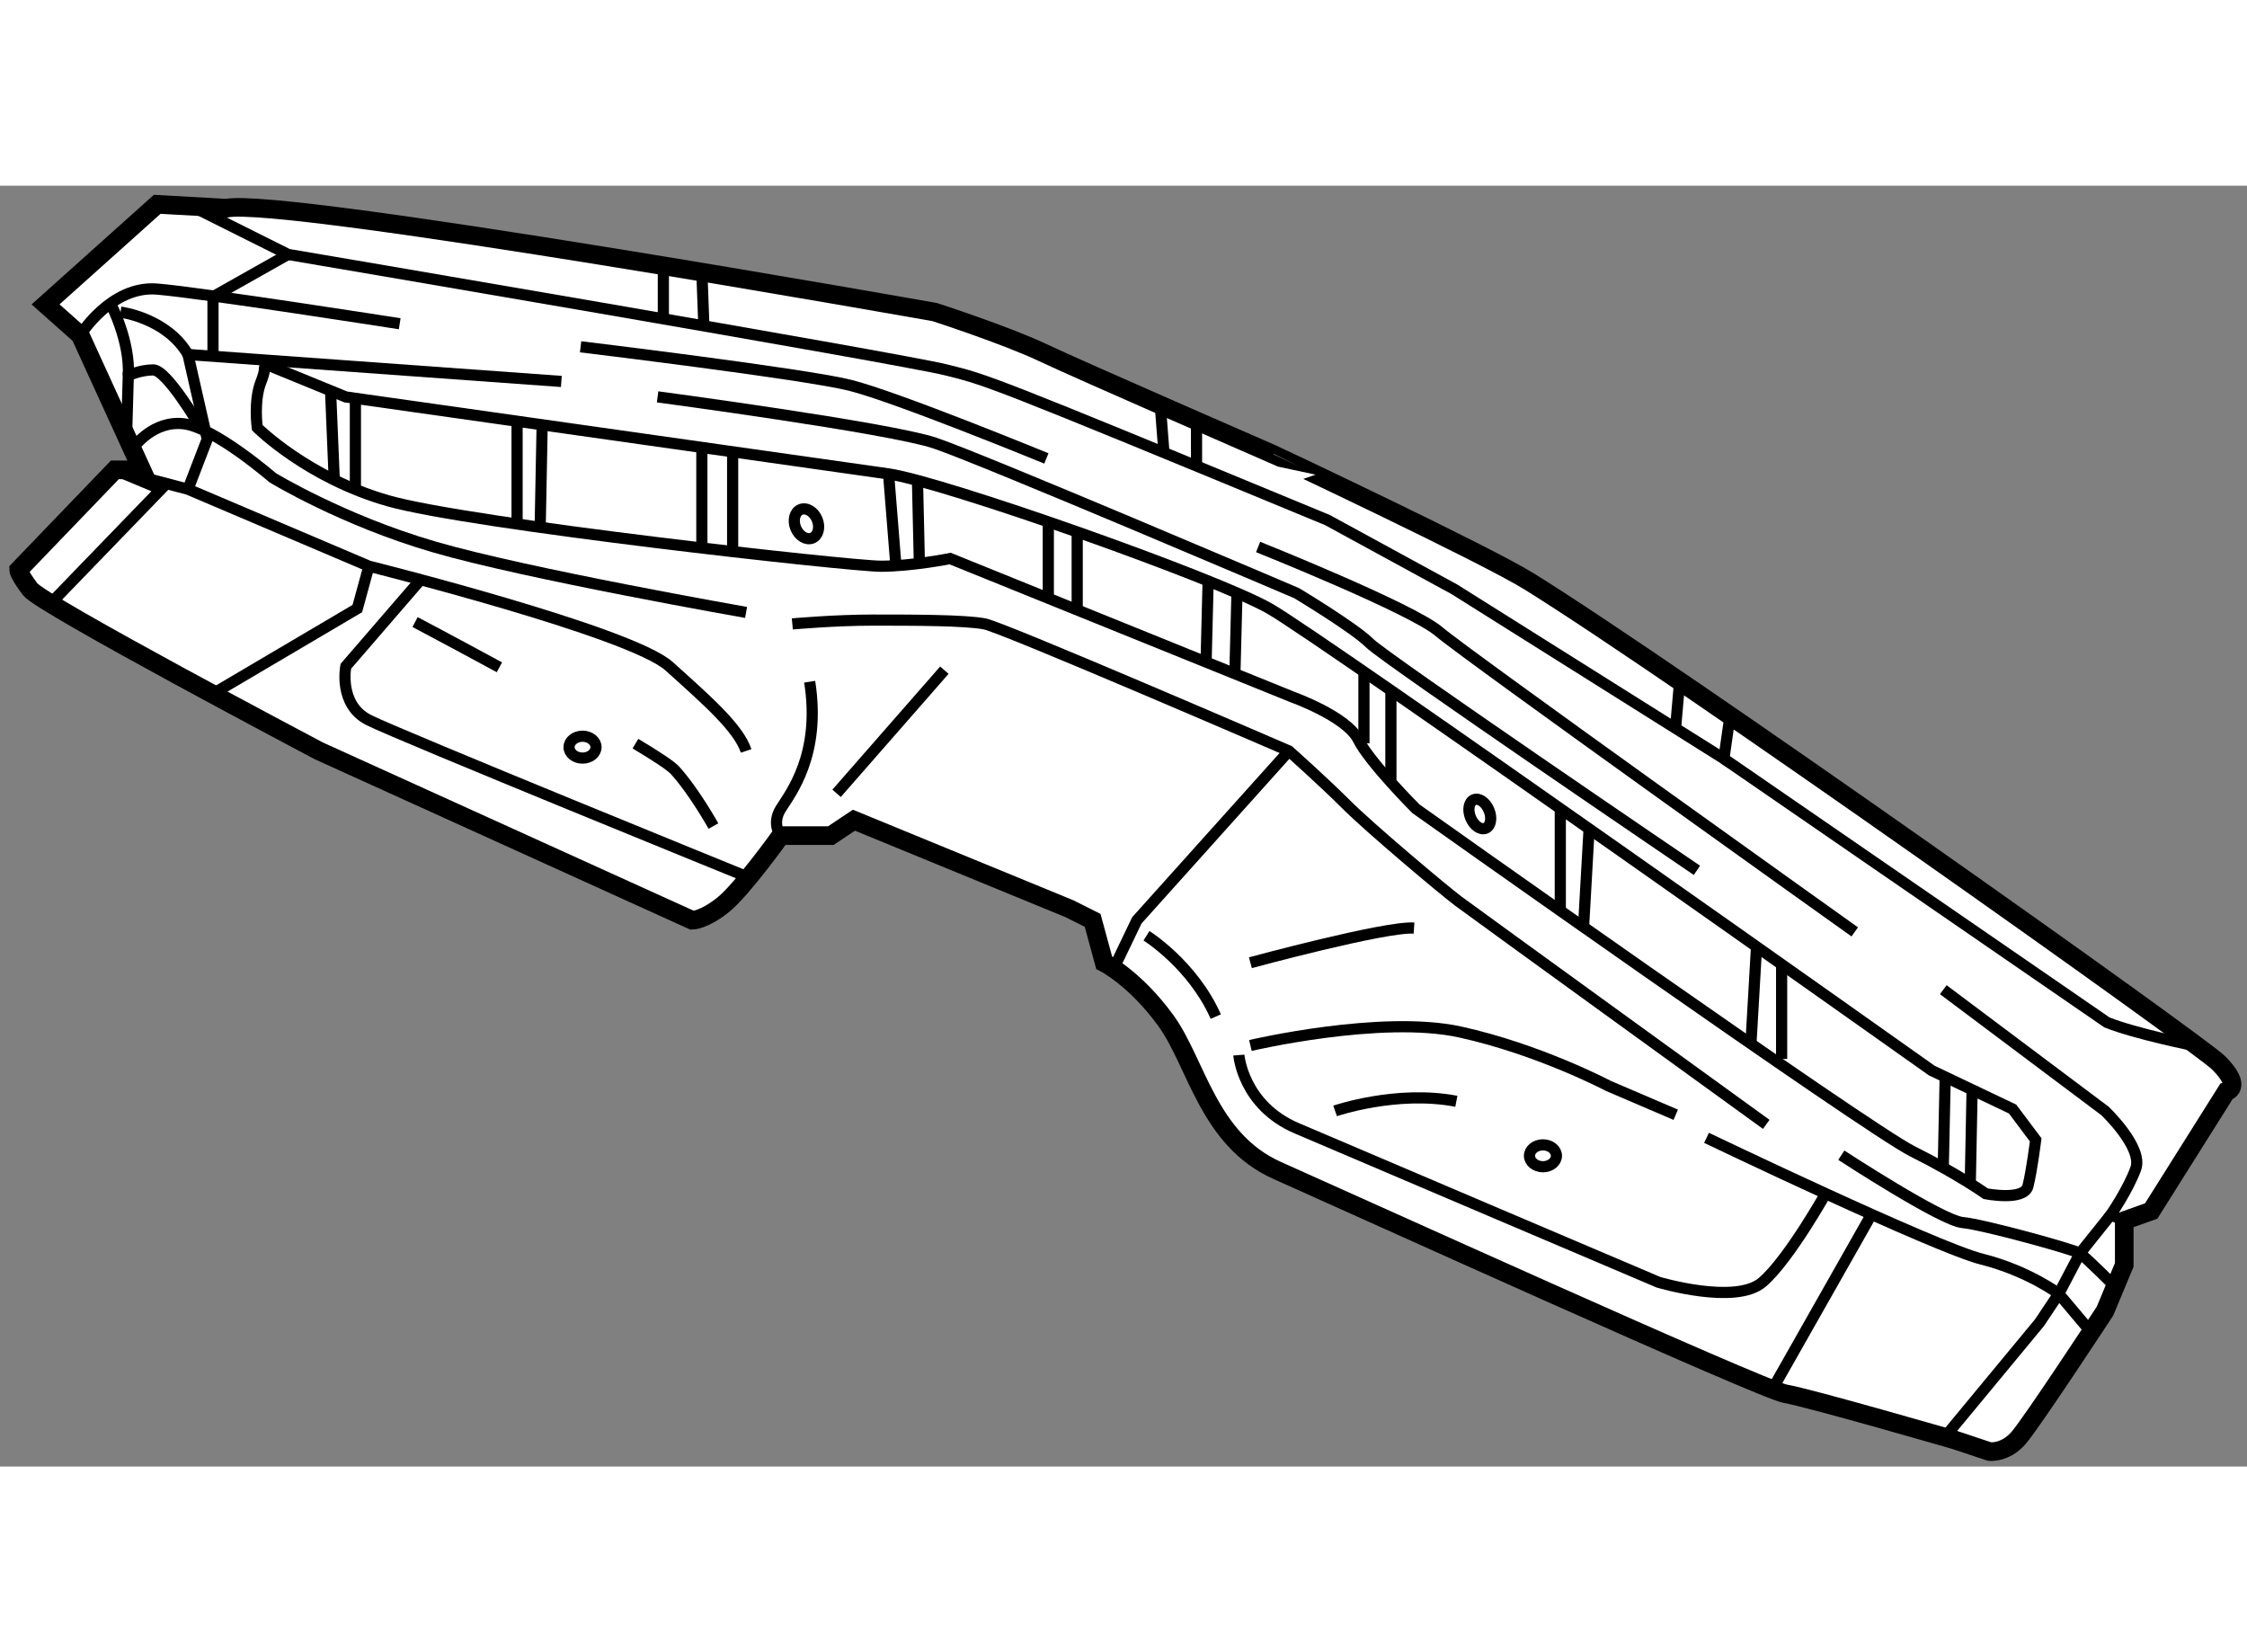 <?xml version="1.0" encoding="utf-8"?>
<!-- Generator: Adobe Illustrator 15.1.0, SVG Export Plug-In . SVG Version: 6.00 Build 0)  -->
<!DOCTYPE svg PUBLIC "-//W3C//DTD SVG 1.1//EN" "http://www.w3.org/Graphics/SVG/1.1/DTD/svg11.dtd">
<svg version="1.1" xmlns="http://www.w3.org/2000/svg" xmlns:xlink="http://www.w3.org/1999/xlink" x="0px" y="0px" width="244.8px"
	 height="180px" viewBox="16.601 139.877 60.355 34.403" enable-background="new 0 0 244.8 180" xml:space="preserve">
	
<rect x="16.601" y="139.877" width="60.355" height="34.403" fill="#808080" stroke="none"/>
	
<g><path fill="#FFFFFF" stroke="#000000" stroke-width="0.5" d="M57.684,150.512c4.003,2.489,17.998,12.414,18.508,12.924
			c0.672,0.673,0.207,0.776,0.207,0.776l-2.016,3.205l-0.724,0.258v1.189l-0.517,1.241c0,0-1.964,2.998-2.326,3.412
			c-0.362,0.413-0.776,0.361-0.776,0.361l-0.93-0.31c0,0-3.929-1.138-4.55-1.241c-0.62-0.104-11.787-5.17-13.648-5.997
			c-1.861-0.827-2.171-2.896-2.999-4.032c-0.827-1.138-1.654-1.551-1.654-1.551l-0.31-1.138l-0.621-0.311l-5.79-2.378l-0.621,0.414
			h-1.344c0,0-1.034,1.447-1.551,1.861c-0.517,0.413-0.827,0.413-0.827,0.413l-10.029-4.55c0,0-7.445-3.929-7.755-4.342
			c-0.31-0.414-0.31-0.518-0.31-0.518l2.585-2.688h0.724l-1.654-3.618l-0.931-0.827l2.999-2.688l1.861,0.104
			c1.551-0.311,19.025,2.791,19.025,2.791s1.913,0.621,2.895,1.086c0.982,0.466,6.204,2.74,6.204,2.74
			S56.485,149.767,57.684,150.512z"></path><path fill="none" stroke="#000000" stroke-width="0.3" d="M17.928,151.132l2.999-3.102l-1.241-0.518l1.964,0.518l4.86,2.067
			c0,0,7.031,1.758,8.064,2.688c1.034,0.931,1.861,1.654,2.068,2.274"></path><path fill="none" stroke="#000000" stroke-width="0.3" d="M23.511,146.376c0,0,1.344,1.344,3.515,1.964
			c2.171,0.621,12.408,1.758,13.235,1.758s1.861-0.206,1.861-0.206l9.202,3.722c0,0,1.447,0.518,1.758,1.138
			c0.31,0.62,1.551,1.861,1.551,1.861s12.097,8.581,13.338,9.202c1.241,0.62,1.965,1.137,1.965,1.137s1.034,0.207,1.137-0.206
			c0.104-0.414,0.207-1.241,0.207-1.241l-0.621-0.827l-2.171-1.034c0,0-16.336-11.58-17.784-12.407
			c-1.447-0.827-8.789-3.412-10.236-3.619c-1.448-0.207-14.579-2.067-14.579-2.067l-2.275-0.931c0,0,0.207,0,0,0.517
			C23.408,145.652,23.511,146.376,23.511,146.376z"></path><ellipse transform="matrix(0.924 -0.382 0.382 0.924 -54.027 25.948)" fill="none" stroke="#000000" stroke-width="0.3" cx="38.297" cy="148.961" rx="0.31" ry="0.414"></ellipse><ellipse transform="matrix(0.925 -0.381 0.381 0.925 -55.412 33.2)" fill="none" stroke="#000000" stroke-width="0.3" cx="56.261" cy="156.744" rx="0.267" ry="0.414"></ellipse><path fill="none" stroke="#000000" stroke-width="0.3" d="M20.202,146.893c0,0,0.517-0.724,1.344-0.62s2.378,1.447,2.378,1.447
			s1.861,1.138,4.342,1.861c2.482,0.724,8.375,1.758,8.375,1.758"></path><path fill="none" stroke="#000000" stroke-width="0.3" d="M37.883,151.648c0,0,1.137-0.103,2.171-0.103
			c1.034,0,2.482,0,2.999,0.103c0.517,0.104,8.168,3.412,8.168,3.412s0.931,0.827,1.551,1.448c0.621,0.62,2.585,2.274,2.999,2.585
			c0.414,0.31,8.272,5.997,8.272,5.997"></path><ellipse fill="none" stroke="#000000" stroke-width="0.3" cx="32.248" cy="154.958" rx="0.362" ry="0.294"></ellipse><ellipse fill="none" stroke="#000000" stroke-width="0.3" cx="58.045" cy="165.934" rx="0.362" ry="0.294"></ellipse><polyline fill="none" stroke="#000000" stroke-width="0.3" points="21.65,148.03 22.167,146.686 21.65,144.411 31.679,145.135 		
			"></polyline><path fill="none" stroke="#000000" stroke-width="0.3" d="M34.264,145.549c0,0,6.204,0.827,7.445,1.24
			c1.241,0.414,9.719,4.032,9.719,4.032s1.551,0.931,1.964,1.345c0.414,0.413,8.789,6.101,8.789,6.101"></path><path fill="none" stroke="#000000" stroke-width="0.3" d="M18.755,143.895c0,0,0.827-1.345,2.068-1.241s6.514,0.931,6.514,0.931"></path><path fill="none" stroke="#000000" stroke-width="0.3" d="M32.196,144.204c0,0,5.997,0.724,7.238,1.034s5.273,1.965,5.273,1.965"></path><path fill="none" stroke="#000000" stroke-width="0.3" d="M50.394,149.581c0,0,4.136,1.654,4.859,2.274
			c0.724,0.62,11.167,8.065,11.167,8.065"></path><path fill="none" stroke="#000000" stroke-width="0.3" d="M27.854,150.512l-1.964,2.274c0,0-0.207,1.034,0.621,1.447
			c0.827,0.414,10.236,4.239,10.236,4.239"></path><polyline fill="none" stroke="#000000" stroke-width="0.3" points="22.167,153.613 26.199,151.235 26.51,150.098 		"></polyline><path fill="none" stroke="#000000" stroke-width="0.3" d="M49.877,163.229c0,0,0.104,1.344,1.551,1.964
			c1.447,0.621,9.719,4.137,9.719,4.137s2.068,0.62,2.792,0c0.724-0.621,1.758-2.482,1.758-2.482"></path><path fill="none" stroke="#000000" stroke-width="0.3" d="M21.96,146.324c0,0-0.879-1.499-1.241-1.499s-0.672,0.154-0.672,0.154
			l-0.052,1.81"></path><path fill="none" stroke="#000000" stroke-width="0.3" d="M19.582,143.067c0,0,0.517,0.981,0.465,1.912"></path><polyline fill="none" stroke="#000000" stroke-width="0.3" points="24.338,141.723 22.322,142.86 22.322,144.359 		"></polyline><path fill="none" stroke="#000000" stroke-width="0.3" d="M19.84,143.273c0,0,1.241,0.155,1.81,1.138"></path><line fill="none" stroke="#000000" stroke-width="0.3" x1="25.476" y1="145.29" x2="25.579" y2="147.771"></line><line fill="none" stroke="#000000" stroke-width="0.3" x1="26.147" y1="145.652" x2="26.147" y2="148.03"></line><line fill="none" stroke="#000000" stroke-width="0.3" x1="30.49" y1="146.169" x2="30.49" y2="148.909"></line><line fill="none" stroke="#000000" stroke-width="0.3" x1="31.163" y1="146.324" x2="31.111" y2="149.013"></line><line fill="none" stroke="#000000" stroke-width="0.3" x1="35.453" y1="146.789" x2="35.453" y2="149.685"></line><line fill="none" stroke="#000000" stroke-width="0.3" x1="36.28" y1="146.996" x2="36.28" y2="149.736"></line><line fill="none" stroke="#000000" stroke-width="0.3" x1="40.468" y1="147.616" x2="40.675" y2="150.201"></line><line fill="none" stroke="#000000" stroke-width="0.3" x1="41.244" y1="147.771" x2="41.295" y2="149.994"></line><line fill="none" stroke="#000000" stroke-width="0.3" x1="44.759" y1="148.806" x2="44.759" y2="150.873"></line><line fill="none" stroke="#000000" stroke-width="0.3" x1="45.535" y1="149.167" x2="45.535" y2="151.235"></line><path fill="none" stroke="#000000" stroke-width="0.3" d="M33.669,154.864c0.551,0.329,0.947,0.589,1.061,0.714
			c0.517,0.568,1.034,1.499,1.034,1.499"></path><path fill="none" stroke="#000000" stroke-width="0.3" d="M27.75,151.598c0,0,1.011,0.534,2.265,1.215"></path><line fill="none" stroke="#000000" stroke-width="0.3" x1="47.757" y1="145.652" x2="47.861" y2="146.996"></line><line fill="none" stroke="#000000" stroke-width="0.3" x1="48.74" y1="146.221" x2="48.74" y2="147.358"></line><line fill="none" stroke="#000000" stroke-width="0.3" x1="61.716" y1="153.2" x2="61.612" y2="154.389"></line><line fill="none" stroke="#000000" stroke-width="0.3" x1="53.237" y1="152.941" x2="53.237" y2="154.854"></line><line fill="none" stroke="#000000" stroke-width="0.3" x1="53.961" y1="153.354" x2="53.961" y2="155.836"></line><line fill="none" stroke="#000000" stroke-width="0.3" x1="49.05" y1="150.563" x2="48.998" y2="152.631"></line><line fill="none" stroke="#000000" stroke-width="0.3" x1="49.825" y1="150.873" x2="49.773" y2="152.89"></line><path fill="none" stroke="#000000" stroke-width="0.3" d="M37.573,157.336c0,0-0.258-0.311,0-0.724
			c0.259-0.414,1.086-1.448,0.776-3.412"></path><line fill="none" stroke="#000000" stroke-width="0.3" x1="41.967" y1="152.89" x2="39.072" y2="156.198"></line><polyline fill="none" stroke="#000000" stroke-width="0.3" points="46.517,160.902 47.137,159.61 51.221,155.061 		"></polyline><path fill="none" stroke="#000000" stroke-width="0.3" d="M47.396,160.024c0,0,1.241,0.775,1.861,2.171"></path><line fill="none" stroke="#000000" stroke-width="0.3" x1="58.511" y1="156.612" x2="58.511" y2="159.3"></line><line fill="none" stroke="#000000" stroke-width="0.3" x1="59.286" y1="157.129" x2="59.131" y2="159.869"></line><path fill="none" stroke="#000000" stroke-width="0.3" d="M63.06,154.182l-0.155,1.086l-7.237-4.549l-3.412-1.861
			c-9.15-3.785-9.146-3.76-10.236-4.032c-1.241-0.311-17.681-3.103-17.681-3.103l-2.481-1.24"></path><path fill="none" stroke="#000000" stroke-width="0.3" d="M75.52,162.971c0,0-1.551-0.311-2.327-0.62l-10.288-7.083"></path><line fill="none" stroke="#000000" stroke-width="0.3" x1="69.574" y1="164.057" x2="69.522" y2="166.745"></line><line fill="none" stroke="#000000" stroke-width="0.3" x1="68.85" y1="163.798" x2="68.798" y2="166.228"></line><line fill="none" stroke="#000000" stroke-width="0.3" x1="63.784" y1="160.282" x2="63.629" y2="162.971"></line><line fill="none" stroke="#000000" stroke-width="0.3" x1="64.456" y1="160.8" x2="64.456" y2="163.333"></line><path fill="none" stroke="#000000" stroke-width="0.3" d="M62.439,165.452c0,0,6.152,2.947,7.393,3.257
			c1.241,0.311,2.068,0.931,2.068,0.931l0.827,0.982"></path><path fill="none" stroke="#000000" stroke-width="0.3" d="M66.059,165.918c0,0,2.688,1.757,3.257,1.809
			c0.569,0.052,2.999,0.725,3.154,0.827c0.155,0.104,0.982,0.931,0.982,0.931"></path><path fill="none" stroke="#000000" stroke-width="0.3" d="M52.462,164.729c0,0,1.654-0.568,3.257-0.259"></path><path fill="none" stroke="#000000" stroke-width="0.3" d="M50.187,162.971c0,0,3.516-0.827,5.635-0.362
			c2.12,0.466,3.981,1.448,3.981,1.448l1.809,0.775"></path><path fill="none" stroke="#000000" stroke-width="0.3" d="M50.187,160.748c0,0,3.619-0.982,4.395-0.931"></path><line fill="none" stroke="#000000" stroke-width="0.3" x1="64.197" y1="172.225" x2="66.834" y2="167.572"></line><path fill="none" stroke="#000000" stroke-width="0.3" d="M68.798,161.472l4.343,3.257c0,0,1.034,0.982,0.827,1.551
			c-0.207,0.568-0.672,1.241-0.672,1.241l0.362,0.154"></path><polyline fill="none" stroke="#000000" stroke-width="0.3" points="68.902,173.414 71.383,170.415 71.9,169.64 72.469,168.554 
			73.296,167.521 		"></polyline><line fill="none" stroke="#000000" stroke-width="0.3" x1="34.419" y1="141.981" x2="34.419" y2="143.377"></line><line fill="none" stroke="#000000" stroke-width="0.3" x1="35.453" y1="142.188" x2="35.505" y2="143.584"></line></g>


</svg>